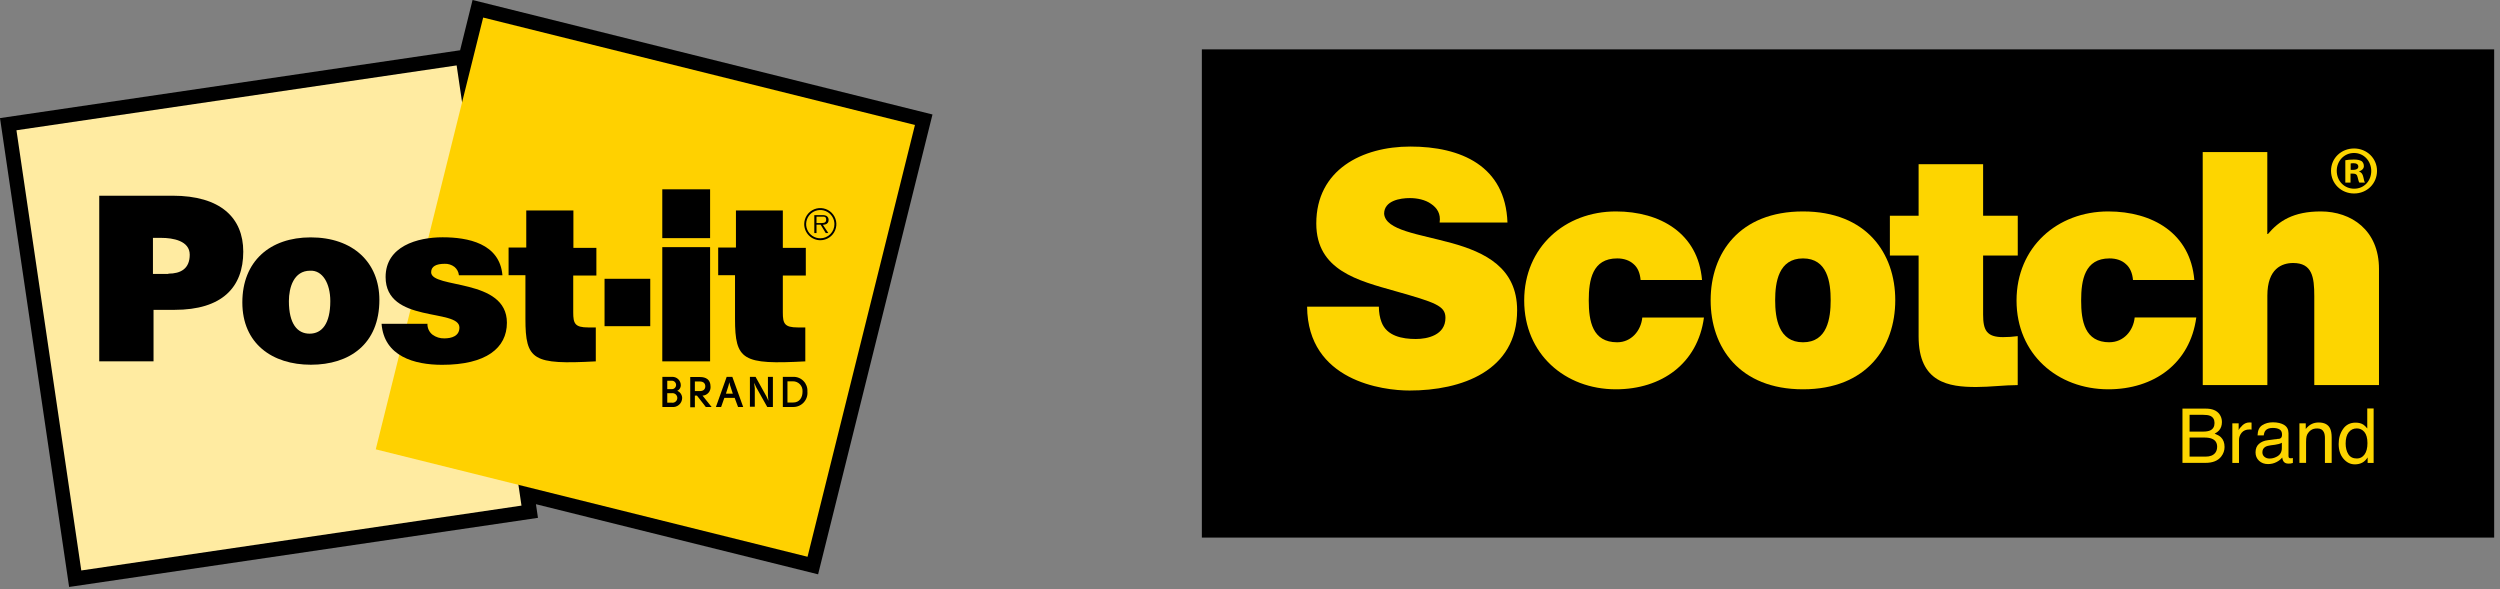 <svg width="297" height="70" viewBox="0 0 297 70" fill="none" xmlns="http://www.w3.org/2000/svg">
<rect x="0" y="0" width="297" height="70" fill="#808080" stroke="none"/>
<g clip-path="url(#clip0_6820_20135)">
<path d="M0 14.03L54.66 5.97L56.14 0L110.78 13.6L97.19 68.23L63.67 59.9L63.91 61.52L8.21 69.73L0 14.03Z" fill="black"/>
<path d="M54.249 7.771L1.954 15.475L9.657 67.77L61.953 60.066L54.249 7.771Z" fill="#FFEBA1"/>
<path d="M57.4 2.085L44.639 53.382L95.935 66.143L108.696 14.847L57.4 2.085Z" fill="#FFD100"/>
<path d="M20 32.51C21.47 32.51 22.54 31.92 22.54 30.26C22.54 28.6 20.54 28.26 19.17 28.26H18.17V32.54H20M11.79 42.93V23.25H20.51C26.17 23.25 28.9 25.85 28.9 29.9C28.9 34.13 26.39 36.81 20.73 36.81H18.24V42.93H11.79Z" fill="black"/>
<path d="M77.25 33.12H71.82V38.75H77.25V33.12Z" fill="black"/>
<path d="M78.68 29.36H84.36V42.93H78.68V29.36Z" fill="black"/>
<path d="M95.68 42.93C88.23 43.33 87.32 42.82 87.32 37.87V32.69H85.32V29.41H87.43V25H93V29.45H95.73V32.73H93V37.12C93 38.43 93.19 38.9 94.78 38.9H95.67V42.97" fill="black"/>
<path d="M34.32 35.77C34.32 38.47 35.32 39.64 36.78 39.64C38.24 39.64 39.24 38.47 39.24 35.77C39.24 33.66 38.31 32.08 36.84 32.16C34.9 32.16 34.32 34.16 34.32 35.77ZM36.91 28.2C41.96 28.2 45.07 31.2 45.07 35.63C45.07 40.88 41.52 43.33 36.93 43.33C32.34 43.33 28.79 40.82 28.79 35.93C28.79 31.04 32.07 28.2 36.91 28.2Z" fill="black"/>
<path d="M50.78 38.45C50.769 38.701 50.818 38.95 50.922 39.178C51.026 39.406 51.183 39.605 51.38 39.76C51.785 40.058 52.278 40.213 52.78 40.2C53.65 40.2 54.58 39.93 54.58 38.91C54.58 36.62 45.81 38.45 45.81 32.91C45.81 29.25 49.6 28.19 52.58 28.19C55.56 28.19 59.36 28.9 59.69 32.7H54.52C54.501 32.506 54.443 32.318 54.351 32.146C54.258 31.974 54.132 31.823 53.98 31.7C53.65 31.45 53.243 31.323 52.83 31.34C51.83 31.34 51.22 31.64 51.22 32.34C51.22 34.34 60.22 33 60.22 38.34C60.22 41.34 57.76 43.34 52.52 43.34C49.24 43.34 45.63 42.34 45.33 38.47H50.74" fill="black"/>
<path d="M70.78 42.93C63.32 43.33 62.42 42.82 62.42 37.87V32.69H60.42V29.41H62.52V25H68.12V29.45H70.85V32.73H68.1V37.12C68.1 38.43 68.3 38.9 69.88 38.9H70.78V42.97" fill="black"/>
<path d="M97.39 26.5C97.69 26.5 98.15 26.55 98.15 26.11C98.15 25.67 97.86 25.74 97.6 25.74H97V26.5H97.41M98.41 27.69H98.1L97.49 26.69H97V27.69H96.74V25.56H97.68C97.859 25.543 98.04 25.577 98.2 25.66C98.275 25.711 98.336 25.779 98.378 25.86C98.419 25.94 98.441 26.029 98.44 26.12C98.44 26.54 98.14 26.69 97.76 26.71L98.41 27.69ZM99.13 26.62C99.128 26.287 99.028 25.963 98.841 25.688C98.655 25.413 98.391 25.199 98.084 25.074C97.776 24.948 97.438 24.917 97.112 24.984C96.787 25.051 96.489 25.212 96.255 25.449C96.022 25.685 95.863 25.985 95.8 26.312C95.737 26.638 95.773 26.976 95.902 27.282C96.031 27.588 96.248 27.849 96.525 28.032C96.802 28.215 97.128 28.312 97.46 28.31C97.681 28.308 97.899 28.264 98.102 28.178C98.305 28.092 98.49 27.968 98.645 27.811C98.8 27.654 98.923 27.468 99.006 27.263C99.089 27.059 99.131 26.84 99.13 26.62ZM95.54 26.62C95.542 26.243 95.655 25.875 95.866 25.562C96.077 25.25 96.375 25.006 96.724 24.863C97.072 24.72 97.456 24.683 97.825 24.757C98.195 24.831 98.534 25.013 98.801 25.279C99.067 25.546 99.249 25.885 99.323 26.255C99.397 26.624 99.36 27.007 99.216 27.356C99.073 27.705 98.83 28.003 98.517 28.214C98.205 28.424 97.837 28.538 97.46 28.54C96.951 28.54 96.462 28.337 96.102 27.977C95.742 27.617 95.54 27.129 95.54 26.62Z" fill="black"/>
<path d="M84.36 22.49H78.68V28.29H84.36V22.49Z" fill="black"/>
<path d="M80.46 46.43C80.631 46.5 80.778 46.619 80.881 46.772C80.984 46.925 81.04 47.106 81.04 47.29C81.037 47.444 81.002 47.594 80.937 47.733C80.871 47.872 80.778 47.995 80.662 48.095C80.546 48.195 80.41 48.27 80.263 48.313C80.116 48.358 79.962 48.37 79.81 48.35H78.69V44.77H79.82C79.956 44.762 80.093 44.782 80.221 44.828C80.35 44.875 80.467 44.947 80.566 45.041C80.665 45.135 80.745 45.248 80.799 45.373C80.853 45.499 80.88 45.634 80.88 45.77C80.881 45.909 80.842 46.045 80.767 46.162C80.693 46.279 80.586 46.373 80.46 46.43ZM79.82 46.23C79.953 46.23 80.08 46.178 80.174 46.084C80.267 45.99 80.32 45.863 80.32 45.73C80.32 45.598 80.267 45.471 80.174 45.377C80.08 45.283 79.953 45.23 79.82 45.23H79.27V46.23H79.82ZM79.27 46.71V47.84H79.82C79.9 47.851 79.982 47.844 80.06 47.821C80.138 47.797 80.21 47.758 80.271 47.704C80.332 47.651 80.381 47.585 80.414 47.511C80.448 47.437 80.465 47.357 80.465 47.275C80.465 47.194 80.448 47.114 80.414 47.04C80.381 46.966 80.332 46.9 80.271 46.846C80.21 46.793 80.138 46.753 80.06 46.73C79.982 46.706 79.9 46.7 79.82 46.71H79.27Z" fill="black"/>
<path d="M84.54 48.35H83.85L82.8 47H82.55V48.38H82V44.79H83.16C83.87 44.79 84.4 45.1 84.41 45.89C84.425 46.026 84.412 46.164 84.372 46.295C84.332 46.426 84.265 46.547 84.176 46.651C84.087 46.755 83.977 46.84 83.854 46.9C83.731 46.96 83.597 46.994 83.46 47L84.54 48.35ZM83.14 46.46C83.54 46.46 83.79 46.26 83.79 45.89C83.79 45.52 83.53 45.32 83.14 45.32H82.55V46.46H83.14Z" fill="black"/>
<path d="M86.33 44.77H87L88.29 48.349H87.68L87.28 47.27H86.05L85.67 48.349H85.05L86.33 44.77ZM87.06 46.77L86.73 45.77L86.64 45.41L86.56 45.77L86.24 46.77H87.06Z" fill="black"/>
<path d="M91.05 47.09L91.29 47.62L91.23 46.999V44.77H91.82V48.349H91.15L89.83 45.999L89.59 45.469L89.67 46.13V48.319H89.09V44.77H89.76L91.05 47.09Z" fill="black"/>
<path d="M95.92 46.51C95.943 46.748 95.915 46.988 95.838 47.214C95.76 47.44 95.635 47.647 95.472 47.822C95.308 47.996 95.109 48.133 94.888 48.224C94.667 48.315 94.429 48.358 94.19 48.35H93V44.77H94.22C94.449 44.761 94.677 44.8 94.89 44.885C95.103 44.97 95.296 45.099 95.456 45.263C95.616 45.426 95.74 45.622 95.82 45.837C95.9 46.052 95.934 46.281 95.92 46.51ZM95.34 46.51C95.351 46.354 95.33 46.197 95.277 46.05C95.225 45.903 95.142 45.769 95.035 45.655C94.928 45.541 94.799 45.451 94.655 45.39C94.511 45.329 94.356 45.298 94.2 45.3H93.55V47.82H94.19C95 47.84 95.34 47.19 95.34 46.55V46.51Z" fill="black"/>
</g>
<path d="M296.307 5.865H142.78V63.865H296.307V5.865Z" fill="black"/>
<path d="M172.459 28.878C168.539 27.792 164.595 27.369 164.434 25.392C164.434 23.843 166.339 23.526 167.503 23.532C168.349 23.532 169.329 23.726 170.014 24.222C170.716 24.695 171.184 25.386 171.028 26.439H179.087C178.848 19.694 173.54 17.405 167.536 17.411C161.833 17.411 156.369 20.162 156.375 26.556C156.375 32.131 161.371 33.339 165.748 34.581C170.516 35.935 171.719 36.324 171.719 37.761C171.719 39.811 169.586 40.279 168.188 40.273C166.6 40.273 164.74 39.928 164.122 38.263C163.927 37.756 163.81 37.132 163.81 36.436H155.283C155.361 45.275 164.311 46.4 167.453 46.394C173.612 46.4 180.24 44.072 180.234 36.865C180.24 31.785 176.369 29.964 172.448 28.872" fill="#FDD500"/>
<path d="M192.12 40.663C189.168 40.663 188.75 38.146 188.744 35.706C188.744 33.261 189.168 30.699 192.12 30.699C192.933 30.699 193.584 30.939 194.058 31.362C194.565 31.785 194.832 32.443 194.904 33.261H202.2C201.738 27.725 197.243 25.119 191.969 25.119C185.926 25.119 181.075 29.352 181.075 35.701C181.075 42.05 185.921 46.249 191.969 46.249C197.399 46.249 201.693 43.186 202.429 37.722H195.105C194.949 39.304 193.79 40.663 192.125 40.663" fill="#FDD500"/>
<path d="M214.197 25.119C206.633 25.119 203.225 30.081 203.225 35.667C203.219 41.248 206.639 46.249 214.197 46.249C221.754 46.249 225.157 41.248 225.157 35.667C225.157 30.087 221.749 25.124 214.197 25.119ZM214.197 40.663C211.29 40.663 210.889 37.8 210.889 35.667C210.889 33.534 211.29 30.705 214.197 30.699C217.098 30.699 217.488 33.534 217.483 35.667C217.483 37.795 217.098 40.669 214.197 40.663Z" fill="#FDD500"/>
<path d="M275.711 25.119C272.453 25.119 270.743 26.244 269.434 27.798H269.356V18.062H261.682L261.687 45.742H269.362V35.121C269.362 31.902 271.1 31.245 272.425 31.245C274.67 31.245 274.942 32.877 274.937 35.199V45.742H282.623V31.947C282.623 27.324 279.32 25.124 275.722 25.119" fill="#FDD500"/>
<path d="M282.389 20.296C282.389 21.805 281.208 22.986 279.665 22.986C278.123 22.986 276.925 21.805 276.925 20.296C276.925 18.786 278.139 17.639 279.665 17.639C281.191 17.639 282.389 18.82 282.389 20.296ZM277.605 20.296C277.605 21.476 278.479 22.418 279.676 22.418C280.874 22.418 281.704 21.476 281.704 20.312C281.704 19.148 280.846 18.174 279.66 18.174C278.473 18.174 277.605 19.132 277.605 20.296ZM279.242 21.694H278.624V19.037C278.869 18.987 279.209 18.953 279.643 18.953C280.144 18.953 280.373 19.037 280.568 19.148C280.712 19.26 280.829 19.471 280.829 19.733C280.829 20.023 280.601 20.251 280.278 20.351V20.385C280.534 20.479 280.685 20.674 280.763 21.031C280.846 21.437 280.891 21.599 280.957 21.694H280.295C280.211 21.599 280.167 21.354 280.083 21.047C280.033 20.758 279.871 20.624 279.532 20.624H279.242V21.694ZM279.259 20.184H279.548C279.888 20.184 280.167 20.073 280.167 19.794C280.167 19.549 279.988 19.388 279.599 19.388C279.437 19.388 279.32 19.404 279.259 19.421V20.184Z" fill="#FDD500"/>
<path d="M250.61 40.663C247.663 40.663 247.24 38.146 247.24 35.701C247.24 33.267 247.663 30.705 250.61 30.699C251.423 30.699 252.086 30.939 252.542 31.362C253.049 31.785 253.328 32.448 253.4 33.261H260.685C260.222 27.72 255.722 25.119 250.459 25.119C244.416 25.119 239.571 29.346 239.565 35.701C239.565 42.055 244.411 46.244 250.465 46.249C255.884 46.249 260.183 43.186 260.919 37.717H253.6C253.444 39.304 252.275 40.657 250.61 40.657" fill="#FDD500"/>
<path d="M235.594 37.371V30.354H239.71V25.626H235.594V19.505H227.931V25.631H224.517V30.36H227.931V39.972C227.931 45.475 231.529 45.976 234.781 45.976C236.408 45.976 238.162 45.748 239.705 45.748V39.933C239.125 40.011 238.541 40.05 237.961 40.05C236.023 40.05 235.594 39.237 235.594 37.377" fill="#FDD500"/>
<path d="M259.27 48.544H262.06C262.818 48.544 263.358 48.767 263.681 49.218C263.87 49.485 263.965 49.791 263.965 50.137C263.965 50.543 263.848 50.877 263.62 51.139C263.497 51.278 263.325 51.401 263.102 51.518C263.43 51.646 263.681 51.785 263.843 51.941C264.132 52.22 264.277 52.609 264.277 53.105C264.277 53.523 264.143 53.896 263.882 54.236C263.492 54.737 262.868 54.988 262.016 54.988H259.276V48.544H259.27ZM261.726 51.273C262.099 51.273 262.389 51.223 262.595 51.122C262.918 50.961 263.085 50.671 263.085 50.254C263.085 49.836 262.913 49.552 262.567 49.401C262.372 49.318 262.083 49.279 261.698 49.279H260.122V51.273H261.726ZM262.021 54.247C262.562 54.247 262.946 54.091 263.18 53.785C263.325 53.59 263.397 53.35 263.397 53.072C263.397 52.604 263.185 52.286 262.762 52.114C262.539 52.025 262.239 51.98 261.871 51.98H260.122V54.247H262.021Z" fill="#FDD500"/>
<path d="M265.202 50.292H265.953V51.106C266.015 50.95 266.165 50.755 266.405 50.526C266.644 50.298 266.923 50.187 267.234 50.187C267.251 50.187 267.273 50.187 267.307 50.187C267.34 50.187 267.401 50.198 267.485 50.203V51.039C267.435 51.033 267.396 51.028 267.357 51.022C267.318 51.022 267.273 51.022 267.229 51.022C266.833 51.022 266.527 51.15 266.31 51.406C266.098 51.663 265.992 51.958 265.992 52.292V54.993H265.202V50.292Z" fill="#FDD500"/>
<path d="M270.693 52.147C270.871 52.125 270.994 52.047 271.055 51.919C271.088 51.846 271.105 51.746 271.105 51.612C271.105 51.345 271.01 51.145 270.821 51.022C270.632 50.9 270.359 50.838 269.997 50.838C269.585 50.838 269.295 50.95 269.122 51.172C269.028 51.295 268.961 51.479 268.933 51.724H268.198C268.215 51.145 268.398 50.738 268.76 50.51C269.122 50.281 269.54 50.17 270.014 50.17C270.565 50.17 271.016 50.276 271.361 50.487C271.701 50.699 271.874 51.028 271.874 51.468V54.174C271.874 54.258 271.89 54.319 271.924 54.369C271.957 54.419 272.03 54.442 272.135 54.442C272.169 54.442 272.208 54.442 272.252 54.436C272.297 54.436 272.342 54.425 272.392 54.414V54.999C272.269 55.032 272.174 55.054 272.113 55.066C272.052 55.077 271.963 55.077 271.851 55.077C271.579 55.077 271.384 54.982 271.261 54.787C271.194 54.687 271.15 54.542 271.127 54.353C270.966 54.564 270.738 54.748 270.437 54.898C270.136 55.054 269.802 55.132 269.44 55.132C269.005 55.132 268.649 54.999 268.371 54.737C268.092 54.47 267.958 54.141 267.958 53.746C267.958 53.311 268.092 52.971 268.365 52.732C268.638 52.492 268.994 52.342 269.434 52.292L270.693 52.13V52.147ZM269.028 54.28C269.195 54.414 269.39 54.475 269.618 54.475C269.897 54.475 270.164 54.414 270.426 54.28C270.866 54.069 271.083 53.718 271.083 53.233V52.598C270.988 52.66 270.86 52.71 270.71 52.749C270.559 52.788 270.409 52.821 270.264 52.838L269.785 52.899C269.501 52.938 269.284 52.994 269.139 53.077C268.894 53.217 268.772 53.434 268.772 53.734C268.772 53.963 268.855 54.141 269.022 54.275" fill="#FDD500"/>
<path d="M273.171 50.292H273.923V50.961C274.146 50.688 274.38 50.487 274.631 50.37C274.881 50.248 275.154 50.192 275.46 50.192C276.129 50.192 276.58 50.426 276.808 50.889C276.936 51.145 277.003 51.507 277.003 51.98V54.993H276.201V52.03C276.201 51.746 276.157 51.512 276.073 51.34C275.934 51.05 275.678 50.9 275.31 50.9C275.121 50.9 274.97 50.916 274.848 50.955C274.631 51.022 274.441 51.15 274.28 51.34C274.146 51.495 274.062 51.657 274.024 51.819C273.985 51.986 273.962 52.22 273.962 52.526V54.988H273.171V50.287V50.292Z" fill="#FDD500"/>
<path d="M280.751 50.437C280.891 50.526 281.052 50.677 281.23 50.9V48.527H281.988V54.993H281.275V54.342C281.091 54.631 280.874 54.843 280.623 54.971C280.373 55.099 280.083 55.166 279.76 55.166C279.236 55.166 278.785 54.949 278.407 54.503C278.028 54.063 277.833 53.478 277.833 52.743C277.833 52.058 278.006 51.468 278.357 50.961C278.707 50.46 279.203 50.209 279.849 50.209C280.206 50.209 280.506 50.287 280.751 50.437ZM278.986 53.963C279.198 54.303 279.537 54.47 280.005 54.47C280.367 54.47 280.668 54.314 280.902 53.996C281.136 53.679 281.253 53.228 281.253 52.643C281.253 52.058 281.13 51.607 280.891 51.323C280.651 51.039 280.35 50.894 279.994 50.894C279.599 50.894 279.275 51.044 279.03 51.351C278.785 51.657 278.663 52.103 278.663 52.693C278.663 53.194 278.769 53.617 278.98 53.957" fill="#FDD500"/>
<defs>
<clipPath id="clip0_6820_20135">
<rect width="110.78" height="69.73" fill="white"/>
</clipPath>
</defs>
</svg>

